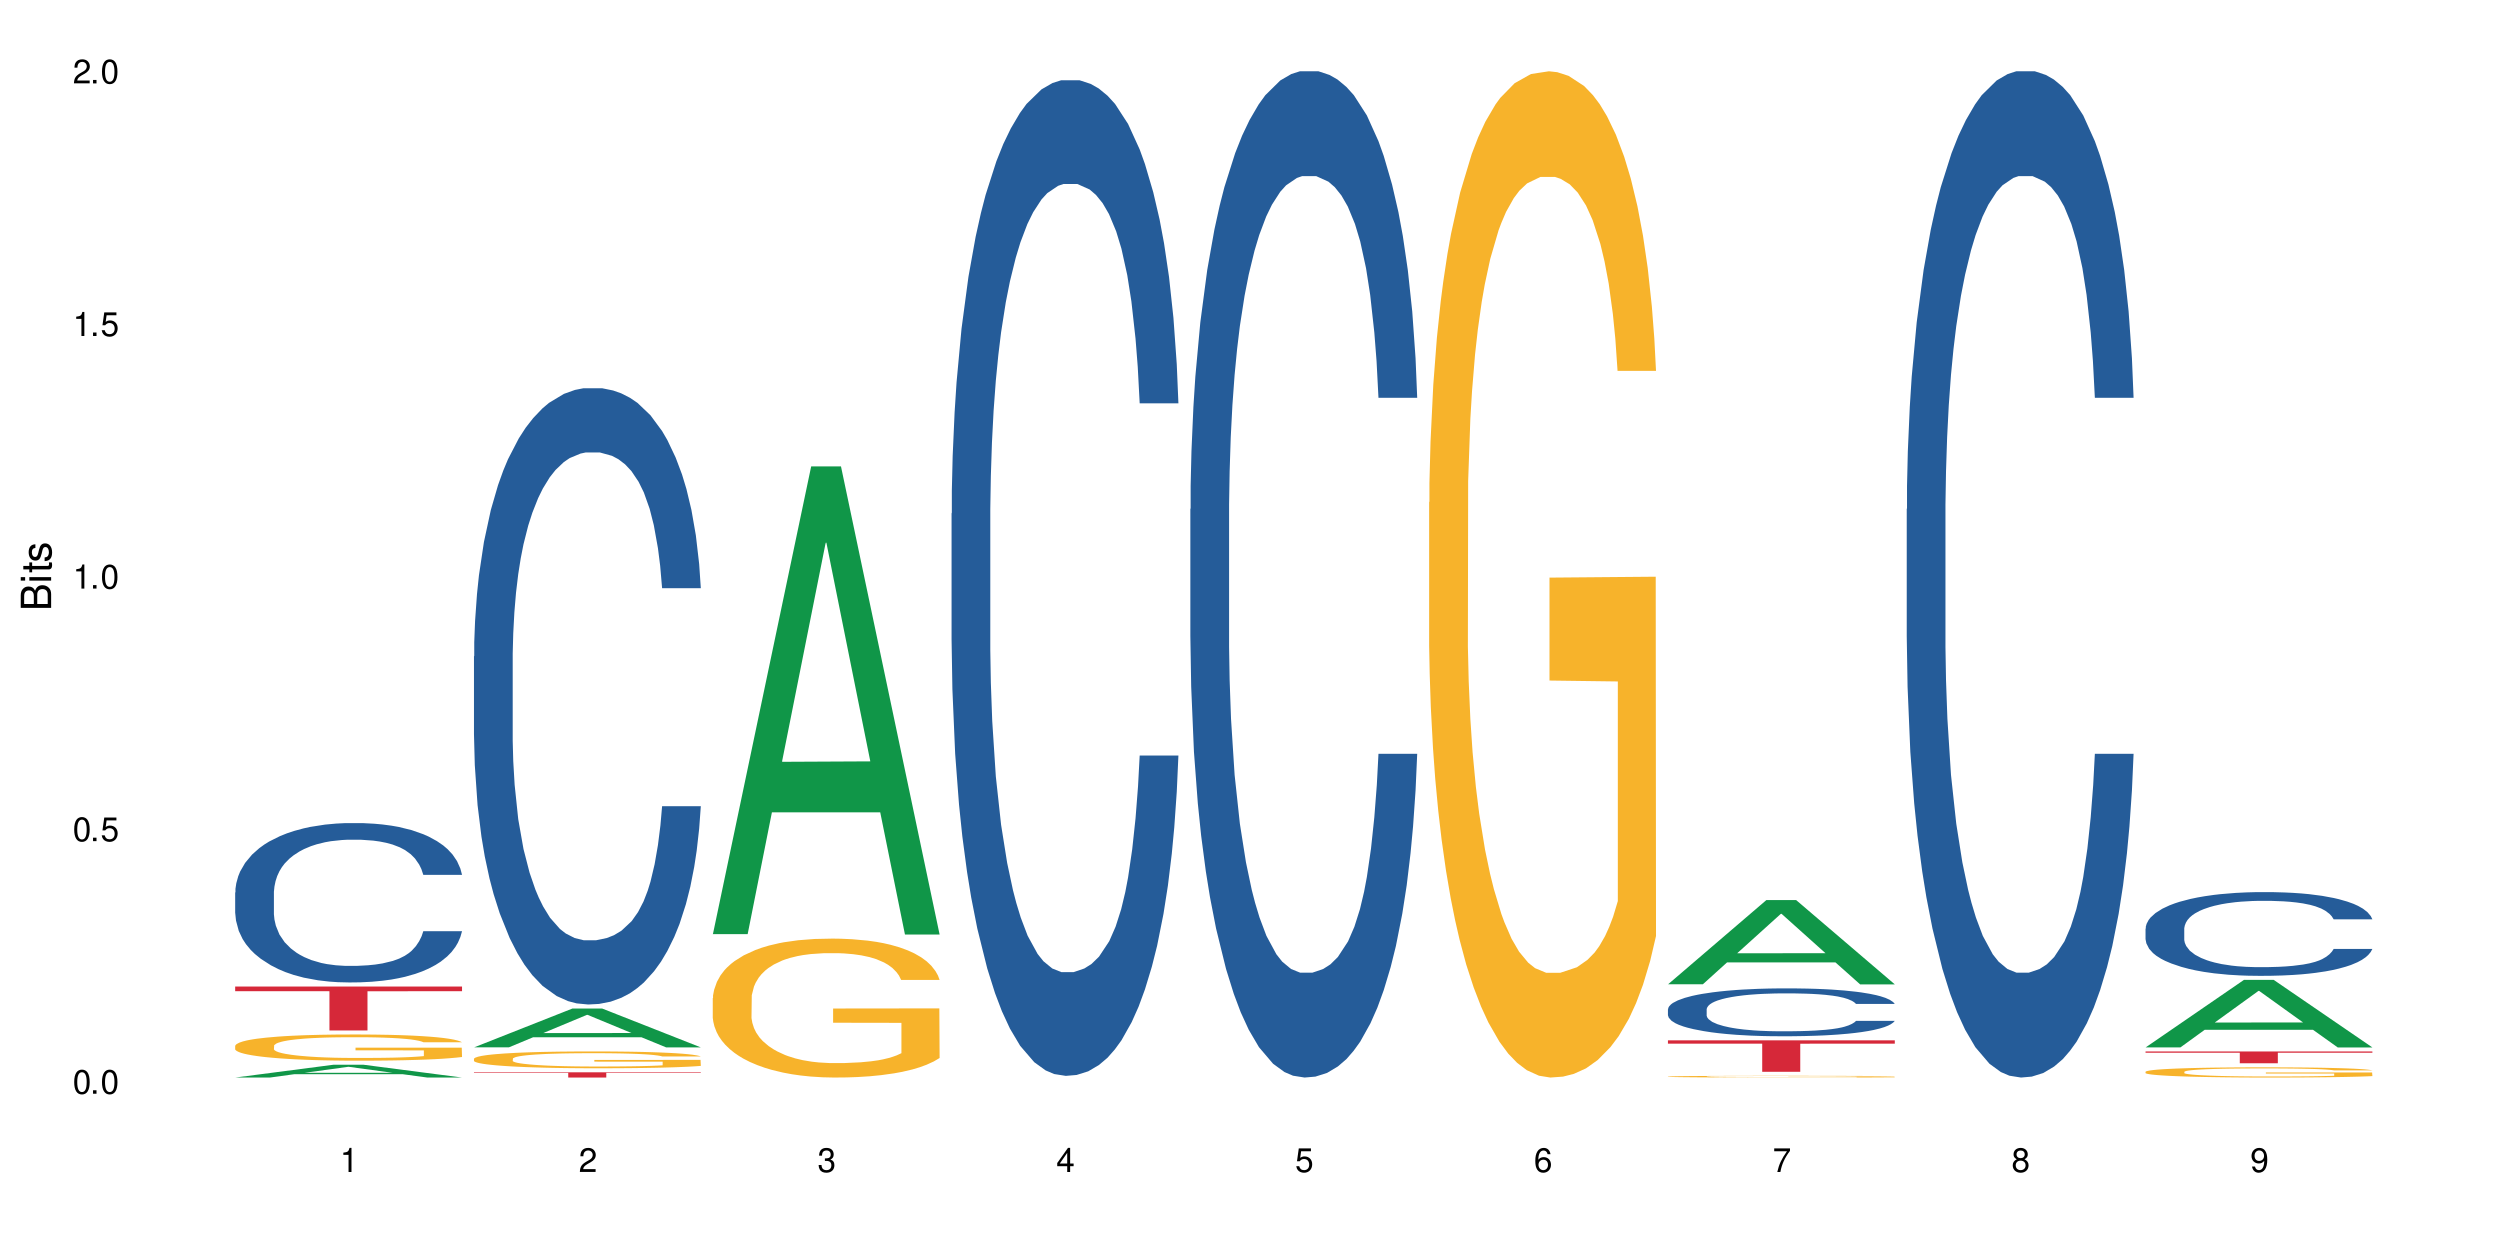 <?xml version="1.0" encoding="UTF-8"?>
<svg xmlns="http://www.w3.org/2000/svg" xmlns:xlink="http://www.w3.org/1999/xlink" width="720" height="360" viewBox="0 0 720 360">
<defs>
<g>
<g id="glyph-0-0">
</g>
<g id="glyph-0-1">
<path d="M 2.641 -6.938 C 2 -6.938 1.422 -6.656 1.078 -6.172 C 0.641 -5.562 0.406 -4.641 0.406 -3.359 C 0.406 -1.016 1.188 0.219 2.641 0.219 C 4.078 0.219 4.859 -1.016 4.859 -3.297 C 4.859 -4.641 4.656 -5.547 4.203 -6.172 C 3.844 -6.656 3.281 -6.938 2.641 -6.938 Z M 2.641 -6.188 C 3.547 -6.188 4 -5.25 4 -3.375 C 4 -1.406 3.562 -0.484 2.625 -0.484 C 1.734 -0.484 1.281 -1.438 1.281 -3.344 C 1.281 -5.25 1.734 -6.188 2.641 -6.188 Z M 2.641 -6.188 "/>
</g>
<g id="glyph-0-2">
<path d="M 1.828 -1 L 0.828 -1 L 0.828 0 L 1.828 0 Z M 1.828 -1 "/>
</g>
<g id="glyph-0-3">
<path d="M 4.562 -6.797 L 1.062 -6.797 L 0.547 -3.094 L 1.328 -3.094 C 1.719 -3.562 2.047 -3.734 2.578 -3.734 C 3.484 -3.734 4.062 -3.109 4.062 -2.094 C 4.062 -1.125 3.484 -0.531 2.578 -0.531 C 1.828 -0.531 1.375 -0.906 1.188 -1.672 L 0.328 -1.672 C 0.453 -1.109 0.547 -0.844 0.75 -0.594 C 1.125 -0.078 1.828 0.219 2.594 0.219 C 3.969 0.219 4.922 -0.781 4.922 -2.219 C 4.922 -3.562 4.031 -4.484 2.719 -4.484 C 2.25 -4.484 1.859 -4.359 1.469 -4.062 L 1.734 -5.969 L 4.562 -5.969 Z M 4.562 -6.797 "/>
</g>
<g id="glyph-0-4">
<path d="M 2.484 -4.938 L 2.484 0 L 3.328 0 L 3.328 -6.938 L 2.766 -6.938 C 2.469 -5.875 2.281 -5.734 0.984 -5.562 L 0.984 -4.938 Z M 2.484 -4.938 "/>
</g>
<g id="glyph-0-5">
<path d="M 4.859 -0.828 L 1.281 -0.828 C 1.359 -1.406 1.672 -1.781 2.5 -2.281 L 3.469 -2.828 C 4.406 -3.344 4.906 -4.062 4.906 -4.906 C 4.906 -5.484 4.672 -6.031 4.266 -6.406 C 3.859 -6.766 3.375 -6.938 2.719 -6.938 C 1.859 -6.938 1.219 -6.625 0.844 -6.031 C 0.609 -5.672 0.5 -5.234 0.484 -4.531 L 1.328 -4.531 C 1.359 -5.016 1.406 -5.281 1.531 -5.516 C 1.75 -5.938 2.188 -6.203 2.703 -6.203 C 3.469 -6.203 4.031 -5.641 4.031 -4.891 C 4.031 -4.344 3.719 -3.859 3.125 -3.516 L 2.234 -3 C 0.812 -2.172 0.406 -1.531 0.328 -0.016 L 4.859 -0.016 Z M 4.859 -0.828 "/>
</g>
<g id="glyph-0-6">
<path d="M 2.125 -3.188 L 2.578 -3.188 C 3.5 -3.188 3.984 -2.766 3.984 -1.922 C 3.984 -1.062 3.469 -0.531 2.594 -0.531 C 1.656 -0.531 1.203 -1 1.156 -2.016 L 0.312 -2.016 C 0.344 -1.453 0.438 -1.094 0.609 -0.781 C 0.953 -0.109 1.625 0.219 2.547 0.219 C 3.953 0.219 4.859 -0.625 4.859 -1.938 C 4.859 -2.828 4.516 -3.297 3.703 -3.594 C 4.344 -3.844 4.656 -4.328 4.656 -5.031 C 4.656 -6.219 3.875 -6.938 2.578 -6.938 C 1.203 -6.938 0.484 -6.172 0.453 -4.703 L 1.297 -4.703 C 1.312 -5.125 1.344 -5.359 1.453 -5.578 C 1.641 -5.969 2.062 -6.203 2.594 -6.203 C 3.344 -6.203 3.797 -5.75 3.797 -5 C 3.797 -4.516 3.609 -4.219 3.25 -4.047 C 3.016 -3.953 2.703 -3.922 2.125 -3.906 Z M 2.125 -3.188 "/>
</g>
<g id="glyph-0-7">
<path d="M 3.141 -1.672 L 3.141 0 L 3.984 0 L 3.984 -1.672 L 4.984 -1.672 L 4.984 -2.438 L 3.984 -2.438 L 3.984 -6.938 L 3.359 -6.938 L 0.266 -2.578 L 0.266 -1.672 Z M 3.141 -2.438 L 1 -2.438 L 3.141 -5.5 Z M 3.141 -2.438 "/>
</g>
<g id="glyph-0-8">
<path d="M 4.781 -5.125 C 4.609 -6.266 3.891 -6.938 2.844 -6.938 C 2.094 -6.938 1.422 -6.578 1.031 -5.953 C 0.594 -5.266 0.406 -4.422 0.406 -3.172 C 0.406 -2 0.578 -1.25 0.984 -0.641 C 1.359 -0.078 1.953 0.219 2.703 0.219 C 3.984 0.219 4.922 -0.75 4.922 -2.094 C 4.922 -3.375 4.062 -4.281 2.844 -4.281 C 2.172 -4.281 1.641 -4.031 1.281 -3.516 C 1.281 -5.234 1.828 -6.188 2.797 -6.188 C 3.391 -6.188 3.797 -5.797 3.938 -5.125 Z M 2.734 -3.531 C 3.547 -3.531 4.062 -2.953 4.062 -2.031 C 4.062 -1.156 3.484 -0.531 2.703 -0.531 C 1.922 -0.531 1.328 -1.188 1.328 -2.078 C 1.328 -2.938 1.906 -3.531 2.734 -3.531 Z M 2.734 -3.531 "/>
</g>
<g id="glyph-0-9">
<path d="M 4.984 -6.797 L 0.438 -6.797 L 0.438 -5.969 L 4.109 -5.969 C 2.5 -3.656 1.828 -2.234 1.328 0 L 2.219 0 C 2.594 -2.172 3.453 -4.047 4.984 -6.094 Z M 4.984 -6.797 "/>
</g>
<g id="glyph-0-10">
<path d="M 3.75 -3.656 C 4.469 -4.094 4.688 -4.438 4.688 -5.078 C 4.688 -6.172 3.844 -6.938 2.641 -6.938 C 1.438 -6.938 0.594 -6.172 0.594 -5.094 C 0.594 -4.438 0.812 -4.094 1.516 -3.656 C 0.734 -3.266 0.359 -2.703 0.359 -1.922 C 0.359 -0.656 1.281 0.219 2.641 0.219 C 3.984 0.219 4.922 -0.656 4.922 -1.922 C 4.922 -2.703 4.531 -3.266 3.75 -3.656 Z M 2.641 -6.188 C 3.359 -6.188 3.812 -5.75 3.812 -5.062 C 3.812 -4.406 3.344 -3.984 2.641 -3.984 C 1.922 -3.984 1.453 -4.406 1.453 -5.078 C 1.453 -5.75 1.922 -6.188 2.641 -6.188 Z M 2.641 -3.266 C 3.484 -3.266 4.062 -2.719 4.062 -1.906 C 4.062 -1.078 3.484 -0.531 2.625 -0.531 C 1.797 -0.531 1.219 -1.094 1.219 -1.906 C 1.219 -2.719 1.781 -3.266 2.641 -3.266 Z M 2.641 -3.266 "/>
</g>
<g id="glyph-0-11">
<path d="M 0.516 -1.578 C 0.672 -0.453 1.406 0.219 2.438 0.219 C 3.188 0.219 3.859 -0.141 4.266 -0.766 C 4.688 -1.453 4.891 -2.297 4.891 -3.547 C 4.891 -4.719 4.703 -5.453 4.312 -6.078 C 3.938 -6.641 3.344 -6.938 2.594 -6.938 C 1.297 -6.938 0.359 -5.969 0.359 -4.625 C 0.359 -3.344 1.234 -2.453 2.453 -2.453 C 3.094 -2.453 3.578 -2.672 4.016 -3.203 C 4 -1.484 3.469 -0.531 2.5 -0.531 C 1.906 -0.531 1.484 -0.906 1.359 -1.578 Z M 2.578 -6.203 C 3.375 -6.203 3.969 -5.531 3.969 -4.641 C 3.969 -3.797 3.391 -3.188 2.547 -3.188 C 1.734 -3.188 1.234 -3.766 1.234 -4.688 C 1.234 -5.562 1.797 -6.203 2.578 -6.203 Z M 2.578 -6.203 "/>
</g>
<g id="glyph-1-0">
</g>
<g id="glyph-1-1">
<path d="M 0 -0.953 L 0 -4.891 C 0 -5.719 -0.234 -6.344 -0.734 -6.797 C -1.188 -7.234 -1.812 -7.469 -2.5 -7.469 C -3.547 -7.469 -4.188 -7 -4.625 -5.875 C -4.984 -6.688 -5.625 -7.094 -6.531 -7.094 C -7.172 -7.094 -7.734 -6.859 -8.141 -6.391 C -8.562 -5.922 -8.75 -5.344 -8.75 -4.5 L -8.75 -0.953 Z M -4.984 -2.062 L -7.766 -2.062 L -7.766 -4.219 C -7.766 -4.844 -7.688 -5.203 -7.453 -5.5 C -7.219 -5.812 -6.859 -5.969 -6.375 -5.969 C -5.891 -5.969 -5.531 -5.812 -5.297 -5.5 C -5.062 -5.203 -4.984 -4.844 -4.984 -4.219 Z M -0.984 -2.062 L -4 -2.062 L -4 -4.781 C -4 -5.766 -3.438 -6.359 -2.484 -6.359 C -1.547 -6.359 -0.984 -5.766 -0.984 -4.781 Z M -0.984 -2.062 "/>
</g>
<g id="glyph-1-2">
<path d="M -6.281 -1.797 L -6.281 -0.797 L 0 -0.797 L 0 -1.797 Z M -8.75 -1.797 L -8.75 -0.797 L -7.484 -0.797 L -7.484 -1.797 Z M -8.75 -1.797 "/>
</g>
<g id="glyph-1-3">
<path d="M -6.281 -3.047 L -6.281 -2.016 L -8.016 -2.016 L -8.016 -1.016 L -6.281 -1.016 L -6.281 -0.172 L -5.469 -0.172 L -5.469 -1.016 L -0.719 -1.016 C -0.078 -1.016 0.281 -1.453 0.281 -2.234 C 0.281 -2.5 0.25 -2.719 0.188 -3.047 L -0.641 -3.047 C -0.609 -2.906 -0.594 -2.766 -0.594 -2.562 C -0.594 -2.141 -0.719 -2.016 -1.156 -2.016 L -5.469 -2.016 L -5.469 -3.047 Z M -6.281 -3.047 "/>
</g>
<g id="glyph-1-4">
<path d="M -4.531 -5.25 C -5.766 -5.25 -6.469 -4.422 -6.469 -2.969 C -6.469 -1.516 -5.719 -0.562 -4.547 -0.562 C -3.562 -0.562 -3.094 -1.062 -2.734 -2.562 L -2.516 -3.484 C -2.344 -4.188 -2.094 -4.469 -1.641 -4.469 C -1.047 -4.469 -0.641 -3.875 -0.641 -3 C -0.641 -2.453 -0.797 -2 -1.062 -1.75 C -1.25 -1.594 -1.422 -1.531 -1.875 -1.469 L -1.875 -0.406 C -0.422 -0.453 0.281 -1.266 0.281 -2.922 C 0.281 -4.5 -0.5 -5.516 -1.719 -5.516 C -2.656 -5.516 -3.172 -4.984 -3.469 -3.734 L -3.703 -2.766 C -3.891 -1.953 -4.156 -1.609 -4.594 -1.609 C -5.188 -1.609 -5.547 -2.125 -5.547 -2.938 C -5.547 -3.75 -5.203 -4.172 -4.531 -4.203 Z M -4.531 -5.25 "/>
</g>
</g>
</defs>
<rect x="-72" y="-36" width="864" height="432" fill="rgb(100%, 100%, 100%)" fill-opacity="1"/>
<path fill-rule="nonzero" fill="rgb(6.275%, 58.824%, 28.235%)" fill-opacity="1" d="M 67.73 310.328 L 67.801 310.324 L 96.07 306.641 L 104.656 306.641 L 133.066 310.332 L 123.082 310.332 L 115.965 309.371 L 84.762 309.371 L 77.781 310.328 L 67.73 310.328 L 87.766 308.969 L 113.102 308.969 L 100.469 307.246 L 100.328 307.242 L 100.188 307.254 L 87.695 308.969 L 87.766 308.969 Z M 67.73 310.328 "/>
<path fill-rule="nonzero" fill="rgb(14.51%, 36.078%, 60%)" fill-opacity="1" d="M 67.73 257.031 L 67.812 256.988 L 67.812 255.98 L 68.051 254.387 L 68.605 252.375 L 69.164 250.992 L 70.598 248.516 L 72.59 246.125 L 74.664 244.281 L 76.176 243.191 L 77.531 242.352 L 80.637 240.801 L 82.629 240.004 L 84.781 239.289 L 87.41 238.578 L 89.324 238.156 L 93.625 237.484 L 96.812 237.191 L 99.281 237.066 L 104.621 237.066 L 107.809 237.234 L 110.117 237.445 L 112.668 237.781 L 114.82 238.156 L 118.562 239.078 L 121.91 240.254 L 123.426 240.926 L 125.816 242.227 L 127.648 243.484 L 128.922 244.574 L 130.355 246.125 L 131.629 248.012 L 132.586 250.152 L 133.066 251.957 L 121.91 251.957 L 121.352 250.277 L 120.715 248.977 L 119.52 247.258 L 118.324 246.043 L 116.652 244.824 L 115.137 244.027 L 113.066 243.23 L 111.234 242.73 L 109.32 242.352 L 107.488 242.098 L 103.984 241.848 L 99.922 241.848 L 98.406 241.934 L 95.297 242.266 L 93.625 242.562 L 91.234 243.148 L 89.562 243.691 L 87.57 244.531 L 86.215 245.246 L 84.543 246.336 L 83.348 247.301 L 81.992 248.684 L 81.195 249.734 L 80.48 250.906 L 79.84 252.293 L 79.363 253.758 L 79.043 255.312 L 78.887 256.82 L 78.887 263.32 L 79.043 264.832 L 79.441 266.594 L 80.48 269.152 L 81.992 271.375 L 83.746 273.137 L 85.418 274.395 L 86.375 274.98 L 87.648 275.652 L 89.641 276.492 L 92.512 277.332 L 94.184 277.664 L 96.734 278 L 99.363 278.168 L 102.867 278.168 L 105.977 278 L 108.047 277.793 L 110.199 277.457 L 113.145 276.742 L 114.98 276.07 L 116.57 275.273 L 117.766 274.477 L 118.562 273.809 L 119.758 272.508 L 120.715 271.082 L 121.434 269.613 L 121.91 268.188 L 133.066 268.188 L 132.586 269.863 L 131.871 271.5 L 131.152 272.715 L 130.039 274.184 L 128.762 275.484 L 126.93 276.953 L 125.418 277.918 L 123.426 278.965 L 121.59 279.762 L 119.602 280.477 L 116.652 281.316 L 114.738 281.734 L 112.668 282.113 L 110.199 282.445 L 107.09 282.742 L 103.746 282.91 L 100.637 282.949 L 97.289 282.867 L 94.82 282.699 L 91.555 282.32 L 87.492 281.566 L 84.543 280.77 L 82.23 279.973 L 80.238 279.133 L 78.008 278 L 75.141 276.156 L 73.387 274.73 L 72.191 273.555 L 70.84 271.918 L 69.883 270.453 L 68.766 268.102 L 67.969 265.125 L 67.73 262.82 Z M 67.73 257.031 "/>
<path fill-rule="nonzero" fill="rgb(96.863%, 70.196%, 16.863%)" fill-opacity="1" d="M 67.73 301.164 L 67.812 301.156 L 67.812 301.02 L 68.129 300.707 L 68.926 300.281 L 69.961 299.93 L 71.078 299.652 L 71.793 299.508 L 72.988 299.301 L 74.023 299.148 L 76.656 298.84 L 80 298.551 L 81.832 298.426 L 83.906 298.309 L 86.852 298.18 L 88.207 298.129 L 92.352 298.02 L 97.051 297.949 L 102.23 297.93 L 104.621 297.938 L 107.887 297.965 L 112.348 298.039 L 114.898 298.109 L 116.891 298.18 L 118.961 298.266 L 121.512 298.406 L 123.902 298.57 L 125.816 298.734 L 127.727 298.941 L 129.32 299.164 L 130.676 299.406 L 131.871 299.695 L 132.586 299.938 L 133.066 300.176 L 121.988 300.176 L 121.352 299.938 L 120.637 299.75 L 119.441 299.523 L 118.246 299.355 L 117.051 299.227 L 114.82 299.047 L 112.906 298.938 L 110.516 298.84 L 108.207 298.777 L 105.578 298.734 L 103.984 298.723 L 99.762 298.723 L 95.938 298.77 L 93.707 298.824 L 92.113 298.883 L 89.879 298.984 L 88.527 299.066 L 87.73 299.121 L 85.34 299.336 L 83.746 299.527 L 82.871 299.66 L 81.754 299.867 L 80.957 300.055 L 80.082 300.328 L 79.602 300.535 L 78.965 301.004 L 78.887 302.246 L 79.125 302.508 L 79.602 302.789 L 80.238 303.039 L 81.195 303.301 L 82.152 303.5 L 83.824 303.77 L 85.258 303.949 L 86.375 304.066 L 88.527 304.25 L 89.402 304.312 L 91.473 304.438 L 93.625 304.535 L 96.254 304.617 L 98.246 304.656 L 101.434 304.691 L 105.496 304.691 L 110.277 304.652 L 113.305 304.598 L 115.379 304.539 L 116.73 304.492 L 118.406 304.418 L 119.602 304.348 L 120.715 304.273 L 122.07 304.156 L 122.07 302.508 L 102.391 302.5 L 102.391 301.727 L 132.984 301.723 L 133.066 304.418 L 131.391 304.602 L 129.32 304.781 L 127.328 304.922 L 125.258 305.039 L 122.309 305.168 L 119.918 305.25 L 116.254 305.348 L 112.906 305.41 L 109.402 305.449 L 106.293 305.473 L 102.629 305.477 L 99.363 305.465 L 95.855 305.422 L 93.066 305.367 L 90.52 305.301 L 87.969 305.211 L 84.781 305.066 L 82.711 304.949 L 80.559 304.805 L 78.406 304.629 L 76.496 304.445 L 75.219 304.301 L 73.945 304.133 L 72.59 303.926 L 71.316 303.691 L 70.359 303.48 L 69.484 303.238 L 68.848 303.012 L 68.211 302.699 L 67.891 302.453 L 67.73 302.238 Z M 67.73 301.164 "/>
<path fill-rule="nonzero" fill="rgb(83.922%, 15.686%, 22.353%)" fill-opacity="1" d="M 67.73 284.113 L 133.066 284.113 L 133.066 285.469 L 105.836 285.48 L 105.836 296.766 L 94.879 296.766 L 94.879 285.492 L 94.723 285.469 L 67.73 285.469 Z M 67.73 284.113 "/>
<path fill-rule="nonzero" fill="rgb(6.275%, 58.824%, 28.235%)" fill-opacity="1" d="M 136.504 301.641 L 136.574 301.629 L 164.844 290.461 L 173.43 290.461 L 201.836 301.652 L 191.855 301.652 L 184.738 298.73 L 153.535 298.73 L 146.555 301.641 L 136.504 301.641 L 156.535 297.52 L 181.875 297.512 L 169.242 292.289 L 169.102 292.277 L 168.961 292.309 L 156.469 297.512 L 156.535 297.52 Z M 136.504 301.641 "/>
<path fill-rule="nonzero" fill="rgb(14.51%, 36.078%, 60%)" fill-opacity="1" d="M 136.504 189.035 L 136.582 188.875 L 136.582 184.98 L 136.824 178.816 L 137.379 171.027 L 137.938 165.676 L 139.371 156.102 L 141.363 146.855 L 143.434 139.719 L 144.949 135.5 L 146.305 132.254 L 149.41 126.254 L 151.402 123.172 L 153.555 120.414 L 156.184 117.652 L 158.098 116.031 L 162.398 113.438 L 165.586 112.301 L 168.055 111.812 L 173.395 111.812 L 176.582 112.461 L 178.891 113.273 L 181.441 114.57 L 183.594 116.031 L 187.336 119.602 L 190.684 124.145 L 192.195 126.738 L 194.586 131.77 L 196.418 136.637 L 197.695 140.852 L 199.129 146.855 L 200.402 154.156 L 201.359 162.43 L 201.836 169.406 L 190.684 169.406 L 190.125 162.918 L 189.488 157.887 L 188.293 151.234 L 187.098 146.531 L 185.426 141.828 L 183.91 138.746 L 181.84 135.66 L 180.008 133.715 L 178.094 132.254 L 176.262 131.281 L 172.758 130.309 L 168.691 130.309 L 167.18 130.633 L 164.07 131.93 L 162.398 133.066 L 160.008 135.336 L 158.336 137.445 L 156.344 140.691 L 154.988 143.449 L 153.316 147.668 L 152.121 151.398 L 150.766 156.754 L 149.969 160.809 L 149.25 165.352 L 148.613 170.703 L 148.137 176.383 L 147.816 182.387 L 147.66 188.227 L 147.66 213.371 L 147.816 219.211 L 148.215 226.023 L 149.25 235.922 L 150.766 244.52 L 152.52 251.332 L 154.191 256.199 L 155.148 258.473 L 156.422 261.066 L 158.414 264.312 L 161.281 267.555 L 162.957 268.855 L 165.504 270.152 L 168.137 270.801 L 171.641 270.801 L 174.746 270.152 L 176.82 269.34 L 178.973 268.043 L 181.918 265.285 L 183.75 262.691 L 185.344 259.605 L 186.539 256.523 L 187.336 253.93 L 188.531 248.898 L 189.488 243.383 L 190.203 237.707 L 190.684 232.191 L 201.836 232.191 L 201.359 238.68 L 200.645 245.008 L 199.926 249.711 L 198.809 255.391 L 197.535 260.418 L 195.703 266.098 L 194.188 269.828 L 192.195 273.883 L 190.363 276.965 L 188.371 279.723 L 185.426 282.969 L 183.512 284.59 L 181.441 286.051 L 178.973 287.348 L 175.863 288.484 L 172.516 289.133 L 169.41 289.297 L 166.062 288.973 L 163.594 288.324 L 160.328 286.863 L 156.262 283.941 L 153.316 280.859 L 151.004 277.777 L 149.012 274.531 L 146.781 270.152 L 143.914 263.016 L 142.16 257.5 L 140.965 252.957 L 139.609 246.629 L 138.656 240.949 L 137.539 231.867 L 136.742 220.348 L 136.504 211.426 Z M 136.504 189.035 "/>
<path fill-rule="nonzero" fill="rgb(96.863%, 70.196%, 16.863%)" fill-opacity="1" d="M 136.504 304.891 L 136.582 304.887 L 136.582 304.797 L 136.902 304.598 L 137.699 304.324 L 138.734 304.098 L 139.852 303.922 L 140.566 303.828 L 141.762 303.695 L 142.797 303.598 L 145.426 303.398 L 148.773 303.211 L 150.605 303.133 L 152.68 303.059 L 155.625 302.973 L 156.98 302.941 L 161.125 302.871 L 165.824 302.828 L 171.004 302.816 L 173.395 302.82 L 176.66 302.836 L 181.121 302.887 L 183.672 302.93 L 185.664 302.973 L 187.734 303.031 L 190.285 303.121 L 192.676 303.227 L 194.586 303.332 L 196.5 303.465 L 198.094 303.605 L 199.449 303.762 L 200.645 303.949 L 201.359 304.102 L 201.836 304.258 L 190.762 304.258 L 190.125 304.102 L 189.41 303.984 L 188.215 303.836 L 187.02 303.73 L 185.824 303.648 L 183.594 303.531 L 181.68 303.461 L 179.289 303.398 L 176.98 303.359 L 174.348 303.332 L 172.758 303.324 L 168.535 303.324 L 164.707 303.355 L 162.477 303.391 L 160.883 303.426 L 158.652 303.492 L 157.301 303.543 L 156.504 303.582 L 154.113 303.719 L 152.52 303.84 L 151.641 303.926 L 150.527 304.059 L 149.73 304.176 L 148.852 304.355 L 148.375 304.488 L 147.738 304.789 L 147.66 305.586 L 147.898 305.754 L 148.375 305.934 L 149.012 306.094 L 149.969 306.262 L 150.926 306.391 L 152.598 306.562 L 154.031 306.68 L 155.148 306.754 L 157.301 306.875 L 158.176 306.914 L 160.246 306.992 L 162.398 307.055 L 165.027 307.109 L 167.02 307.133 L 170.207 307.156 L 174.27 307.156 L 179.051 307.129 L 182.078 307.094 L 184.148 307.059 L 185.504 307.027 L 187.176 306.98 L 188.371 306.934 L 189.488 306.887 L 190.844 306.812 L 190.844 305.754 L 171.164 305.75 L 171.164 305.254 L 201.758 305.25 L 201.836 306.98 L 200.164 307.098 L 198.094 307.215 L 196.102 307.301 L 194.031 307.379 L 191.082 307.461 L 188.691 307.516 L 185.027 307.578 L 181.68 307.617 L 178.176 307.645 L 175.066 307.656 L 171.402 307.66 L 168.137 307.652 L 164.629 307.625 L 161.84 307.59 L 159.289 307.547 L 156.742 307.488 L 153.555 307.395 L 151.484 307.32 L 149.332 307.227 L 147.18 307.117 L 145.27 306.996 L 143.992 306.902 L 142.719 306.797 L 141.363 306.664 L 140.09 306.516 L 139.133 306.379 L 138.258 306.223 L 137.617 306.078 L 136.98 305.879 L 136.664 305.719 L 136.504 305.582 Z M 136.504 304.891 "/>
<path fill-rule="nonzero" fill="rgb(83.922%, 15.686%, 22.353%)" fill-opacity="1" d="M 136.504 308.824 L 201.836 308.824 L 201.836 308.988 L 174.609 308.988 L 174.609 310.332 L 163.652 310.332 L 163.652 308.988 L 136.504 308.988 Z M 136.504 308.824 "/>
<path fill-rule="nonzero" fill="rgb(6.275%, 58.824%, 28.235%)" fill-opacity="1" d="M 205.277 269.023 L 205.348 268.898 L 233.617 134.332 L 242.203 134.332 L 270.609 269.152 L 260.629 269.152 L 253.508 233.961 L 222.309 233.961 L 215.328 269.023 L 205.277 269.023 L 225.309 219.402 L 250.648 219.273 L 238.012 156.359 L 237.875 156.23 L 237.734 156.609 L 225.238 219.273 L 225.309 219.402 Z M 205.277 269.023 "/>
<path fill-rule="nonzero" fill="rgb(96.863%, 70.196%, 16.863%)" fill-opacity="1" d="M 205.277 287.457 L 205.355 287.418 L 205.355 286.688 L 205.676 285.043 L 206.473 282.777 L 207.508 280.914 L 208.621 279.453 L 209.34 278.684 L 210.535 277.59 L 211.57 276.785 L 214.199 275.141 L 217.547 273.605 L 219.379 272.945 L 221.449 272.324 L 224.398 271.633 L 225.754 271.375 L 229.895 270.789 L 234.598 270.426 L 239.777 270.316 L 242.168 270.352 L 245.434 270.5 L 249.895 270.902 L 252.445 271.266 L 254.438 271.633 L 256.508 272.105 L 259.059 272.836 L 261.449 273.715 L 263.359 274.59 L 265.273 275.688 L 266.867 276.855 L 268.219 278.137 L 269.414 279.672 L 270.133 280.949 L 270.609 282.23 L 259.535 282.23 L 258.898 280.949 L 258.18 279.965 L 256.984 278.758 L 255.789 277.879 L 254.594 277.188 L 252.363 276.234 L 250.453 275.652 L 248.062 275.141 L 245.75 274.812 L 243.121 274.59 L 241.527 274.52 L 237.305 274.52 L 233.48 274.773 L 231.25 275.066 L 229.656 275.359 L 227.426 275.906 L 226.07 276.344 L 225.273 276.637 L 222.883 277.77 L 221.293 278.793 L 220.414 279.488 L 219.301 280.586 L 218.504 281.57 L 217.625 283.035 L 217.148 284.129 L 216.512 286.613 L 216.43 293.191 L 216.672 294.582 L 217.148 296.078 L 217.785 297.395 L 218.742 298.785 L 219.699 299.844 L 221.371 301.27 L 222.805 302.219 L 223.922 302.84 L 226.07 303.828 L 226.949 304.156 L 229.02 304.812 L 231.172 305.324 L 233.801 305.766 L 235.793 305.984 L 238.98 306.168 L 243.043 306.168 L 247.824 305.945 L 250.852 305.656 L 252.922 305.363 L 254.277 305.105 L 255.949 304.703 L 257.145 304.34 L 258.262 303.938 L 259.613 303.316 L 259.613 294.582 L 239.934 294.547 L 239.934 290.453 L 270.531 290.414 L 270.609 304.703 L 268.938 305.691 L 266.867 306.641 L 264.875 307.371 L 262.801 307.992 L 259.855 308.688 L 257.465 309.125 L 253.801 309.637 L 250.453 309.969 L 246.945 310.188 L 243.84 310.297 L 240.176 310.332 L 236.906 310.258 L 233.402 310.039 L 230.613 309.746 L 228.062 309.383 L 225.516 308.906 L 222.328 308.141 L 220.254 307.52 L 218.105 306.75 L 215.953 305.836 L 214.039 304.852 L 212.766 304.082 L 211.492 303.207 L 210.137 302.109 L 208.863 300.867 L 207.906 299.734 L 207.027 298.457 L 206.391 297.25 L 205.754 295.605 L 205.438 294.289 L 205.277 293.156 Z M 205.277 287.457 "/>
<path fill-rule="nonzero" fill="rgb(14.51%, 36.078%, 60%)" fill-opacity="1" d="M 274.051 147.879 L 274.129 147.613 L 274.129 141.324 L 274.367 131.363 L 274.926 118.785 L 275.484 110.137 L 276.918 94.672 L 278.91 79.734 L 280.98 68.199 L 282.496 61.387 L 283.848 56.145 L 286.957 46.445 L 288.949 41.469 L 291.102 37.012 L 293.73 32.555 L 295.641 29.934 L 299.945 25.742 L 303.129 23.906 L 305.602 23.121 L 310.938 23.121 L 314.125 24.168 L 316.438 25.48 L 318.984 27.578 L 321.137 29.934 L 324.883 35.703 L 328.23 43.039 L 329.742 47.234 L 332.133 55.359 L 333.965 63.223 L 335.238 70.035 L 336.676 79.734 L 337.949 91.527 L 338.906 104.895 L 339.383 116.164 L 328.23 116.164 L 327.672 105.68 L 327.035 97.555 L 325.84 86.809 L 324.645 79.207 L 322.969 71.609 L 321.457 66.629 L 319.383 61.648 L 317.551 58.504 L 315.641 56.145 L 313.809 54.57 L 310.301 53 L 306.238 53 L 304.723 53.523 L 301.617 55.621 L 299.945 57.453 L 297.555 61.125 L 295.879 64.531 L 293.887 69.773 L 292.535 74.23 L 290.859 81.043 L 289.664 87.07 L 288.312 95.719 L 287.516 102.273 L 286.797 109.613 L 286.16 118.262 L 285.684 127.434 L 285.363 137.133 L 285.203 146.566 L 285.203 187.191 L 285.363 196.625 L 285.762 207.633 L 286.797 223.621 L 288.312 237.512 L 290.062 248.52 L 291.738 256.383 L 292.691 260.051 L 293.969 264.246 L 295.961 269.488 L 298.828 274.73 L 300.5 276.828 L 303.051 278.922 L 305.68 279.973 L 309.188 279.973 L 312.293 278.922 L 314.363 277.613 L 316.516 275.516 L 319.465 271.059 L 321.297 266.867 L 322.891 261.887 L 324.086 256.906 L 324.883 252.715 L 326.078 244.59 L 327.035 235.68 L 327.75 226.504 L 328.23 217.594 L 339.383 217.594 L 338.906 228.078 L 338.188 238.301 L 337.473 245.898 L 336.355 255.074 L 335.082 263.199 L 333.25 272.371 L 331.734 278.398 L 329.742 284.953 L 327.91 289.93 L 325.918 294.387 L 322.969 299.629 L 321.059 302.25 L 318.984 304.609 L 316.516 306.707 L 313.41 308.539 L 310.062 309.59 L 306.957 309.852 L 303.609 309.324 L 301.141 308.277 L 297.871 305.918 L 293.809 301.199 L 290.859 296.223 L 288.551 291.242 L 286.559 286 L 284.328 278.922 L 281.457 267.391 L 279.707 258.48 L 278.512 251.141 L 277.156 240.918 L 276.199 231.746 L 275.086 217.07 L 274.289 198.461 L 274.051 184.047 Z M 274.051 147.879 "/>
<path fill-rule="nonzero" fill="rgb(14.51%, 36.078%, 60%)" fill-opacity="1" d="M 342.82 146.621 L 342.902 146.355 L 342.902 140 L 343.141 129.934 L 343.699 117.215 L 344.258 108.477 L 345.691 92.844 L 347.684 77.746 L 349.754 66.09 L 351.266 59.203 L 352.621 53.902 L 355.73 44.102 L 357.723 39.07 L 359.871 34.566 L 362.5 30.062 L 364.414 27.414 L 368.715 23.176 L 371.902 21.32 L 374.375 20.527 L 379.711 20.527 L 382.898 21.586 L 385.211 22.91 L 387.758 25.031 L 389.91 27.414 L 393.656 33.242 L 397 40.66 L 398.516 44.898 L 400.906 53.109 L 402.738 61.055 L 404.012 67.945 L 405.445 77.746 L 406.723 89.668 L 407.68 103.176 L 408.156 114.566 L 397 114.566 L 396.445 103.973 L 395.805 95.758 L 394.609 84.898 L 393.414 77.215 L 391.742 69.535 L 390.23 64.5 L 388.156 59.469 L 386.324 56.289 L 384.414 53.902 L 382.578 52.316 L 379.074 50.727 L 375.012 50.727 L 373.496 51.254 L 370.391 53.375 L 368.715 55.23 L 366.324 58.938 L 364.652 62.383 L 362.66 67.68 L 361.305 72.184 L 359.633 79.07 L 358.438 85.164 L 357.082 93.906 L 356.285 100.527 L 355.57 107.945 L 354.934 116.688 L 354.453 125.957 L 354.137 135.762 L 353.977 145.297 L 353.977 186.355 L 354.137 195.895 L 354.535 207.02 L 355.57 223.18 L 357.082 237.219 L 358.836 248.344 L 360.508 256.293 L 361.465 260 L 362.742 264.238 L 364.734 269.535 L 367.602 274.836 L 369.273 276.953 L 371.824 279.074 L 374.453 280.133 L 377.957 280.133 L 381.066 279.074 L 383.137 277.75 L 385.289 275.629 L 388.238 271.125 L 390.07 266.887 L 391.664 261.855 L 392.859 256.82 L 393.656 252.582 L 394.852 244.371 L 395.805 235.363 L 396.523 226.094 L 397 217.086 L 408.156 217.086 L 407.68 227.684 L 406.961 238.012 L 406.242 245.695 L 405.129 254.969 L 403.852 263.18 L 402.02 272.449 L 400.508 278.543 L 398.516 285.168 L 396.684 290.199 L 394.691 294.703 L 391.742 300 L 389.832 302.648 L 387.758 305.035 L 385.289 307.152 L 382.18 309.008 L 378.836 310.066 L 375.727 310.332 L 372.383 309.801 L 369.91 308.742 L 366.645 306.359 L 362.582 301.59 L 359.633 296.559 L 357.324 291.523 L 355.332 286.227 L 353.102 279.074 L 350.23 267.418 L 348.48 258.41 L 347.285 250.992 L 345.93 240.664 L 344.973 231.391 L 343.859 216.555 L 343.062 197.746 L 342.82 183.18 Z M 342.82 146.621 "/>
<path fill-rule="nonzero" fill="rgb(96.863%, 70.196%, 16.863%)" fill-opacity="1" d="M 411.594 144.652 L 411.676 144.387 L 411.676 139.094 L 411.992 127.184 L 412.789 110.777 L 413.824 97.277 L 414.941 86.691 L 415.656 81.133 L 416.852 73.195 L 417.891 67.371 L 420.52 55.461 L 423.863 44.348 L 425.695 39.582 L 427.77 35.082 L 430.715 30.055 L 432.07 28.203 L 436.215 23.965 L 440.914 21.32 L 446.094 20.527 L 448.484 20.789 L 451.75 21.848 L 456.211 24.762 L 458.762 27.406 L 460.754 30.055 L 462.824 33.496 L 465.375 38.789 L 467.766 45.141 L 469.68 51.492 L 471.59 59.43 L 473.184 67.902 L 474.539 77.164 L 475.734 88.281 L 476.449 97.543 L 476.93 106.805 L 465.855 106.805 L 465.215 97.543 L 464.5 90.398 L 463.305 81.664 L 462.109 75.312 L 460.914 70.281 L 458.684 63.402 L 456.77 59.168 L 454.379 55.461 L 452.07 53.078 L 449.441 51.492 L 447.848 50.961 L 443.625 50.961 L 439.801 52.816 L 437.57 54.934 L 435.977 57.051 L 433.746 61.02 L 432.391 64.195 L 431.594 66.312 L 429.203 74.516 L 427.609 81.93 L 426.734 86.957 L 425.617 94.898 L 424.82 102.043 L 423.945 112.629 L 423.465 120.57 L 422.828 138.566 L 422.75 186.207 L 422.988 196.262 L 423.465 207.113 L 424.105 216.641 L 425.059 226.699 L 426.016 234.375 L 427.688 244.695 L 429.125 251.578 L 430.238 256.078 L 432.391 263.223 L 433.266 265.605 L 435.336 270.367 L 437.488 274.074 L 440.117 277.25 L 442.109 278.836 L 445.297 280.16 L 449.359 280.16 L 454.141 278.574 L 457.168 276.457 L 459.242 274.34 L 460.594 272.484 L 462.27 269.574 L 463.465 266.926 L 464.578 264.016 L 465.934 259.516 L 465.934 196.262 L 446.254 195.996 L 446.254 166.355 L 476.848 166.09 L 476.93 269.574 L 475.254 276.719 L 473.184 283.602 L 471.191 288.895 L 469.121 293.395 L 466.172 298.422 L 463.781 301.598 L 460.117 305.305 L 456.77 307.688 L 453.266 309.273 L 450.156 310.066 L 446.492 310.332 L 443.227 309.805 L 439.719 308.215 L 436.93 306.098 L 434.383 303.453 L 431.832 300.012 L 428.645 294.453 L 426.574 289.953 L 424.422 284.395 L 422.27 277.777 L 420.359 270.633 L 419.082 265.074 L 417.809 258.723 L 416.453 250.781 L 415.18 241.785 L 414.223 233.578 L 413.348 224.316 L 412.711 215.582 L 412.074 203.672 L 411.754 194.145 L 411.594 185.941 Z M 411.594 144.652 "/>
<path fill-rule="nonzero" fill="rgb(6.275%, 58.824%, 28.235%)" fill-opacity="1" d="M 480.367 283.477 L 480.438 283.453 L 508.707 259.227 L 517.293 259.227 L 545.703 283.5 L 535.719 283.5 L 528.602 277.164 L 497.398 277.164 L 490.418 283.477 L 480.367 283.477 L 500.398 274.543 L 525.738 274.52 L 513.105 263.195 L 512.965 263.172 L 512.824 263.238 L 500.332 274.52 L 500.398 274.543 Z M 480.367 283.477 "/>
<path fill-rule="nonzero" fill="rgb(14.51%, 36.078%, 60%)" fill-opacity="1" d="M 480.367 290.66 L 480.445 290.648 L 480.445 290.344 L 480.688 289.867 L 481.242 289.262 L 481.801 288.844 L 483.234 288.102 L 485.227 287.383 L 487.301 286.828 L 488.812 286.504 L 490.168 286.25 L 493.273 285.785 L 495.266 285.547 L 497.418 285.332 L 500.047 285.117 L 501.961 284.992 L 506.262 284.789 L 509.449 284.699 L 511.918 284.664 L 517.258 284.664 L 520.445 284.715 L 522.754 284.777 L 525.305 284.879 L 527.457 284.992 L 531.199 285.27 L 534.547 285.621 L 536.059 285.82 L 538.449 286.211 L 540.285 286.59 L 541.559 286.918 L 542.992 287.383 L 544.266 287.953 L 545.223 288.594 L 545.703 289.137 L 534.547 289.137 L 533.988 288.633 L 533.352 288.242 L 532.156 287.723 L 530.961 287.359 L 529.289 286.992 L 527.773 286.754 L 525.703 286.516 L 523.871 286.363 L 521.957 286.25 L 520.125 286.176 L 516.621 286.098 L 512.555 286.098 L 511.043 286.125 L 507.934 286.227 L 506.262 286.312 L 503.871 286.488 L 502.199 286.652 L 500.207 286.906 L 498.852 287.121 L 497.18 287.445 L 495.984 287.738 L 494.629 288.152 L 493.832 288.469 L 493.117 288.82 L 492.477 289.234 L 492 289.676 L 491.68 290.145 L 491.523 290.598 L 491.523 292.551 L 491.68 293.004 L 492.078 293.531 L 493.117 294.301 L 494.629 294.969 L 496.383 295.496 L 498.055 295.875 L 499.012 296.051 L 500.285 296.254 L 502.277 296.504 L 505.145 296.758 L 506.82 296.859 L 509.367 296.957 L 512 297.008 L 515.504 297.008 L 518.613 296.957 L 520.684 296.895 L 522.836 296.797 L 525.781 296.582 L 527.613 296.379 L 529.207 296.141 L 530.402 295.902 L 531.199 295.699 L 532.395 295.309 L 533.352 294.879 L 534.07 294.438 L 534.547 294.012 L 545.703 294.012 L 545.223 294.516 L 544.508 295.008 L 543.789 295.371 L 542.672 295.812 L 541.398 296.203 L 539.566 296.645 L 538.051 296.934 L 536.059 297.25 L 534.227 297.488 L 532.234 297.703 L 529.289 297.953 L 527.375 298.078 L 525.305 298.195 L 522.836 298.293 L 519.727 298.383 L 516.379 298.434 L 513.273 298.445 L 509.926 298.422 L 507.457 298.371 L 504.191 298.258 L 500.125 298.031 L 497.18 297.789 L 494.867 297.551 L 492.875 297.301 L 490.645 296.957 L 487.777 296.406 L 486.023 295.977 L 484.828 295.625 L 483.473 295.133 L 482.52 294.691 L 481.402 293.984 L 480.605 293.09 L 480.367 292.398 Z M 480.367 290.66 "/>
<path fill-rule="nonzero" fill="rgb(96.863%, 70.196%, 16.863%)" fill-opacity="1" d="M 480.367 310.047 L 480.445 310.047 L 480.445 310.039 L 480.766 310.02 L 481.562 309.992 L 482.598 309.969 L 483.715 309.949 L 484.43 309.941 L 485.625 309.926 L 486.66 309.914 L 489.289 309.895 L 492.637 309.875 L 494.469 309.867 L 496.543 309.859 L 499.488 309.852 L 500.844 309.848 L 504.988 309.84 L 509.688 309.836 L 517.258 309.836 L 520.523 309.84 L 524.984 309.844 L 527.535 309.848 L 529.527 309.852 L 531.598 309.859 L 534.148 309.867 L 536.539 309.879 L 538.449 309.891 L 540.363 309.902 L 541.957 309.918 L 543.312 309.934 L 544.508 309.953 L 545.223 309.969 L 545.703 309.984 L 534.625 309.984 L 533.988 309.969 L 533.273 309.957 L 532.078 309.941 L 530.883 309.93 L 529.688 309.922 L 527.457 309.91 L 525.543 309.902 L 523.152 309.895 L 520.844 309.891 L 518.215 309.891 L 516.621 309.887 L 512.398 309.887 L 508.574 309.891 L 506.34 309.895 L 504.746 309.898 L 502.516 309.906 L 501.164 309.91 L 500.367 309.914 L 497.977 309.93 L 496.383 309.941 L 495.504 309.949 L 494.391 309.965 L 493.594 309.977 L 492.719 309.992 L 492.238 310.008 L 491.602 310.039 L 491.523 310.121 L 491.762 310.137 L 492.238 310.156 L 492.875 310.172 L 494.789 310.203 L 496.461 310.219 L 497.895 310.23 L 499.012 310.238 L 501.164 310.25 L 502.039 310.254 L 504.109 310.266 L 506.262 310.27 L 508.891 310.277 L 510.883 310.277 L 514.07 310.281 L 518.133 310.281 L 522.914 310.277 L 525.941 310.273 L 528.012 310.27 L 529.367 310.266 L 531.039 310.262 L 532.234 310.258 L 533.352 310.254 L 534.707 310.246 L 534.707 310.137 L 515.027 310.137 L 515.027 310.086 L 545.621 310.086 L 545.703 310.262 L 544.027 310.273 L 541.957 310.285 L 539.965 310.297 L 537.895 310.305 L 534.945 310.312 L 532.555 310.316 L 528.891 310.324 L 525.543 310.328 L 522.039 310.332 L 512 310.332 L 508.492 310.328 L 505.703 310.324 L 503.156 310.32 L 500.605 310.316 L 497.418 310.305 L 495.348 310.297 L 493.195 310.289 L 491.043 310.277 L 489.133 310.266 L 487.855 310.254 L 486.582 310.242 L 485.227 310.23 L 483.953 310.215 L 482.996 310.199 L 482.121 310.184 L 481.484 310.172 L 480.844 310.148 L 480.527 310.133 L 480.367 310.121 Z M 480.367 310.047 "/>
<path fill-rule="nonzero" fill="rgb(83.922%, 15.686%, 22.353%)" fill-opacity="1" d="M 480.367 299.609 L 545.703 299.609 L 545.703 300.578 L 518.473 300.586 L 518.473 308.672 L 507.516 308.672 L 507.516 300.598 L 507.359 300.578 L 480.367 300.578 Z M 480.367 299.609 "/>
<path fill-rule="nonzero" fill="rgb(14.51%, 36.078%, 60%)" fill-opacity="1" d="M 549.141 146.621 L 549.219 146.355 L 549.219 140 L 549.457 129.934 L 550.016 117.215 L 550.574 108.477 L 552.008 92.844 L 554 77.746 L 556.07 66.09 L 557.586 59.203 L 558.941 53.902 L 562.047 44.102 L 564.039 39.07 L 566.191 34.566 L 568.82 30.062 L 570.73 27.414 L 575.035 23.176 L 578.223 21.32 L 580.691 20.527 L 586.031 20.527 L 589.215 21.586 L 591.527 22.91 L 594.078 25.031 L 596.227 27.414 L 599.973 33.242 L 603.32 40.66 L 604.832 44.898 L 607.223 53.109 L 609.055 61.055 L 610.332 67.945 L 611.766 77.746 L 613.039 89.668 L 613.996 103.176 L 614.473 114.566 L 603.32 114.566 L 602.762 103.973 L 602.125 95.758 L 600.93 84.898 L 599.734 77.215 L 598.062 69.535 L 596.547 64.5 L 594.477 59.469 L 592.645 56.289 L 590.73 53.902 L 588.898 52.316 L 585.391 50.727 L 581.328 50.727 L 579.816 51.254 L 576.707 53.375 L 575.035 55.23 L 572.645 58.938 L 570.973 62.383 L 568.98 67.68 L 567.625 72.184 L 565.953 79.07 L 564.758 85.164 L 563.402 93.906 L 562.605 100.527 L 561.887 107.945 L 561.25 116.688 L 560.773 125.957 L 560.453 135.762 L 560.293 145.297 L 560.293 186.355 L 560.453 195.895 L 560.852 207.02 L 561.887 223.18 L 563.402 237.219 L 565.156 248.344 L 566.828 256.293 L 567.785 260 L 569.059 264.238 L 571.051 269.535 L 573.918 274.836 L 575.594 276.953 L 578.141 279.074 L 580.77 280.133 L 584.277 280.133 L 587.383 279.074 L 589.457 277.75 L 591.605 275.629 L 594.555 271.125 L 596.387 266.887 L 597.98 261.855 L 599.176 256.82 L 599.973 252.582 L 601.168 244.371 L 602.125 235.363 L 602.84 226.094 L 603.32 217.086 L 614.473 217.086 L 613.996 227.684 L 613.277 238.012 L 612.562 245.695 L 611.445 254.969 L 610.172 263.18 L 608.34 272.449 L 606.824 278.543 L 604.832 285.168 L 603 290.199 L 601.008 294.703 L 598.062 300 L 596.148 302.648 L 594.078 305.035 L 591.605 307.152 L 588.5 309.008 L 585.152 310.066 L 582.047 310.332 L 578.699 309.801 L 576.23 308.742 L 572.965 306.359 L 568.898 301.59 L 565.953 296.559 L 563.641 291.523 L 561.648 286.227 L 559.418 279.074 L 556.551 267.418 L 554.797 258.41 L 553.602 250.992 L 552.246 240.664 L 551.293 231.391 L 550.176 216.555 L 549.379 197.746 L 549.141 183.18 Z M 549.141 146.621 "/>
<path fill-rule="nonzero" fill="rgb(6.275%, 58.824%, 28.235%)" fill-opacity="1" d="M 617.914 301.648 L 617.98 301.629 L 646.25 282.211 L 654.836 282.211 L 683.246 301.664 L 673.266 301.664 L 666.145 296.586 L 634.945 296.586 L 627.965 301.648 L 617.914 301.648 L 637.945 294.488 L 663.285 294.469 L 650.648 285.391 L 650.512 285.371 L 650.371 285.426 L 637.875 294.469 L 637.945 294.488 Z M 617.914 301.648 "/>
<path fill-rule="nonzero" fill="rgb(14.51%, 36.078%, 60%)" fill-opacity="1" d="M 617.914 267.43 L 617.992 267.41 L 617.992 266.879 L 618.23 266.043 L 618.789 264.984 L 619.348 264.258 L 620.781 262.957 L 622.773 261.703 L 624.844 260.73 L 626.359 260.16 L 627.711 259.719 L 630.82 258.902 L 632.812 258.484 L 634.965 258.109 L 637.594 257.734 L 639.504 257.516 L 643.809 257.164 L 646.996 257.008 L 649.465 256.941 L 654.801 256.941 L 657.988 257.031 L 660.301 257.141 L 662.852 257.316 L 665 257.516 L 668.746 258 L 672.094 258.617 L 673.605 258.969 L 675.996 259.652 L 677.828 260.312 L 679.102 260.887 L 680.539 261.703 L 681.812 262.691 L 682.77 263.816 L 683.246 264.766 L 672.094 264.766 L 671.535 263.883 L 670.898 263.199 L 669.703 262.297 L 668.508 261.656 L 666.832 261.02 L 665.32 260.598 L 663.246 260.18 L 661.414 259.918 L 659.504 259.719 L 657.672 259.586 L 654.164 259.453 L 650.102 259.453 L 648.586 259.496 L 645.48 259.676 L 643.809 259.828 L 641.418 260.137 L 639.742 260.422 L 637.75 260.863 L 636.398 261.238 L 634.723 261.812 L 633.527 262.316 L 632.176 263.047 L 631.379 263.598 L 630.66 264.215 L 630.023 264.941 L 629.547 265.711 L 629.227 266.527 L 629.066 267.32 L 629.066 270.734 L 629.227 271.527 L 629.625 272.453 L 630.66 273.797 L 632.176 274.965 L 633.926 275.891 L 635.602 276.555 L 636.559 276.863 L 637.832 277.215 L 639.824 277.656 L 642.691 278.094 L 644.363 278.273 L 646.914 278.449 L 649.543 278.535 L 653.051 278.535 L 656.156 278.449 L 658.227 278.336 L 660.379 278.16 L 663.328 277.785 L 665.16 277.434 L 666.754 277.016 L 667.949 276.598 L 668.746 276.246 L 669.941 275.562 L 670.898 274.812 L 671.613 274.039 L 672.094 273.293 L 683.246 273.293 L 682.77 274.172 L 682.051 275.031 L 681.336 275.672 L 680.219 276.441 L 678.945 277.125 L 677.113 277.898 L 675.598 278.402 L 673.605 278.953 L 671.773 279.375 L 669.781 279.75 L 666.832 280.188 L 664.922 280.41 L 662.852 280.609 L 660.379 280.785 L 657.273 280.938 L 653.926 281.027 L 650.82 281.047 L 647.473 281.004 L 645.004 280.914 L 641.734 280.719 L 637.672 280.32 L 634.723 279.902 L 632.414 279.484 L 630.422 279.043 L 628.191 278.449 L 625.324 277.477 L 623.57 276.73 L 622.375 276.113 L 621.02 275.254 L 620.062 274.48 L 618.949 273.246 L 618.152 271.684 L 617.914 270.473 Z M 617.914 267.43 "/>
<path fill-rule="nonzero" fill="rgb(96.863%, 70.196%, 16.863%)" fill-opacity="1" d="M 617.914 308.652 L 617.992 308.648 L 617.992 308.594 L 618.312 308.473 L 619.109 308.309 L 620.145 308.172 L 621.258 308.062 L 621.977 308.008 L 623.172 307.926 L 624.207 307.867 L 626.836 307.746 L 630.184 307.633 L 632.016 307.586 L 634.086 307.539 L 637.035 307.488 L 638.391 307.469 L 642.531 307.426 L 647.234 307.398 L 652.414 307.391 L 654.801 307.395 L 658.07 307.406 L 662.531 307.434 L 665.082 307.461 L 667.074 307.488 L 669.145 307.523 L 671.695 307.578 L 674.082 307.641 L 675.996 307.707 L 677.91 307.785 L 679.5 307.871 L 680.855 307.965 L 682.051 308.078 L 682.77 308.172 L 683.246 308.266 L 672.172 308.266 L 671.535 308.172 L 670.816 308.102 L 669.621 308.012 L 668.426 307.945 L 667.23 307.895 L 665 307.828 L 663.09 307.785 L 660.699 307.746 L 658.387 307.723 L 655.758 307.707 L 654.164 307.699 L 649.941 307.699 L 646.117 307.719 L 643.887 307.742 L 642.293 307.762 L 640.062 307.801 L 638.707 307.836 L 637.91 307.855 L 635.52 307.938 L 633.926 308.016 L 633.051 308.066 L 631.934 308.145 L 631.141 308.219 L 630.262 308.324 L 629.785 308.406 L 629.148 308.59 L 629.066 309.074 L 629.305 309.176 L 629.785 309.285 L 630.422 309.383 L 631.379 309.484 L 632.332 309.562 L 634.008 309.668 L 635.441 309.734 L 636.559 309.781 L 638.707 309.855 L 639.586 309.879 L 641.656 309.926 L 643.809 309.965 L 646.438 309.996 L 648.43 310.012 L 651.617 310.027 L 655.68 310.027 L 660.461 310.012 L 663.488 309.988 L 665.559 309.969 L 666.914 309.949 L 668.586 309.918 L 669.781 309.891 L 670.898 309.863 L 672.25 309.816 L 672.25 309.176 L 652.57 309.172 L 652.57 308.871 L 683.168 308.867 L 683.246 309.918 L 681.574 309.992 L 679.5 310.062 L 677.512 310.113 L 675.438 310.16 L 672.492 310.211 L 670.102 310.242 L 666.434 310.281 L 663.09 310.305 L 659.582 310.32 L 656.477 310.328 L 652.809 310.332 L 649.543 310.328 L 646.039 310.312 L 643.25 310.289 L 640.699 310.262 L 638.148 310.227 L 634.965 310.172 L 632.891 310.125 L 630.742 310.07 L 628.59 310.004 L 626.676 309.93 L 625.402 309.875 L 624.129 309.809 L 622.773 309.727 L 621.496 309.637 L 620.543 309.555 L 619.664 309.461 L 619.027 309.371 L 618.391 309.25 L 618.07 309.152 L 617.914 309.07 Z M 617.914 308.652 "/>
<path fill-rule="nonzero" fill="rgb(83.922%, 15.686%, 22.353%)" fill-opacity="1" d="M 617.914 302.828 L 683.246 302.828 L 683.246 303.191 L 656.016 303.195 L 656.016 306.227 L 645.062 306.227 L 645.062 303.199 L 644.902 303.191 L 617.914 303.191 Z M 617.914 302.828 "/>
<g fill="rgb(0%, 0%, 0%)" fill-opacity="1">
<use xlink:href="#glyph-0-1" x="20.965" y="314.993"/>
<use xlink:href="#glyph-0-2" x="25.965" y="314.993"/>
<use xlink:href="#glyph-0-1" x="28.965" y="314.993"/>
</g>
<g fill="rgb(0%, 0%, 0%)" fill-opacity="1">
<use xlink:href="#glyph-0-1" x="20.965" y="242.251"/>
<use xlink:href="#glyph-0-2" x="25.965" y="242.251"/>
<use xlink:href="#glyph-0-3" x="28.965" y="242.251"/>
</g>
<g fill="rgb(0%, 0%, 0%)" fill-opacity="1">
<use xlink:href="#glyph-0-4" x="20.965" y="169.509"/>
<use xlink:href="#glyph-0-2" x="25.965" y="169.509"/>
<use xlink:href="#glyph-0-1" x="28.965" y="169.509"/>
</g>
<g fill="rgb(0%, 0%, 0%)" fill-opacity="1">
<use xlink:href="#glyph-0-4" x="20.965" y="96.767"/>
<use xlink:href="#glyph-0-2" x="25.965" y="96.767"/>
<use xlink:href="#glyph-0-3" x="28.965" y="96.767"/>
</g>
<g fill="rgb(0%, 0%, 0%)" fill-opacity="1">
<use xlink:href="#glyph-0-5" x="20.965" y="24.024"/>
<use xlink:href="#glyph-0-2" x="25.965" y="24.024"/>
<use xlink:href="#glyph-0-1" x="28.965" y="24.024"/>
</g>
<g fill="rgb(0%, 0%, 0%)" fill-opacity="1">
<use xlink:href="#glyph-0-4" x="97.898" y="337.532"/>
</g>
<g fill="rgb(0%, 0%, 0%)" fill-opacity="1">
<use xlink:href="#glyph-0-5" x="166.672" y="337.532"/>
</g>
<g fill="rgb(0%, 0%, 0%)" fill-opacity="1">
<use xlink:href="#glyph-0-6" x="235.445" y="337.532"/>
</g>
<g fill="rgb(0%, 0%, 0%)" fill-opacity="1">
<use xlink:href="#glyph-0-7" x="304.215" y="337.532"/>
</g>
<g fill="rgb(0%, 0%, 0%)" fill-opacity="1">
<use xlink:href="#glyph-0-3" x="372.988" y="337.532"/>
</g>
<g fill="rgb(0%, 0%, 0%)" fill-opacity="1">
<use xlink:href="#glyph-0-8" x="441.762" y="337.532"/>
</g>
<g fill="rgb(0%, 0%, 0%)" fill-opacity="1">
<use xlink:href="#glyph-0-9" x="510.535" y="337.532"/>
</g>
<g fill="rgb(0%, 0%, 0%)" fill-opacity="1">
<use xlink:href="#glyph-0-10" x="579.309" y="337.532"/>
</g>
<g fill="rgb(0%, 0%, 0%)" fill-opacity="1">
<use xlink:href="#glyph-0-11" x="648.078" y="337.532"/>
</g>
<g fill="rgb(0%, 0%, 0%)" fill-opacity="1">
<use xlink:href="#glyph-1-1" x="14.725" y="176.012"/>
<use xlink:href="#glyph-1-2" x="14.725" y="168.012"/>
<use xlink:href="#glyph-1-3" x="14.725" y="165.012"/>
<use xlink:href="#glyph-1-4" x="14.725" y="162.012"/>
</g>
</svg>
